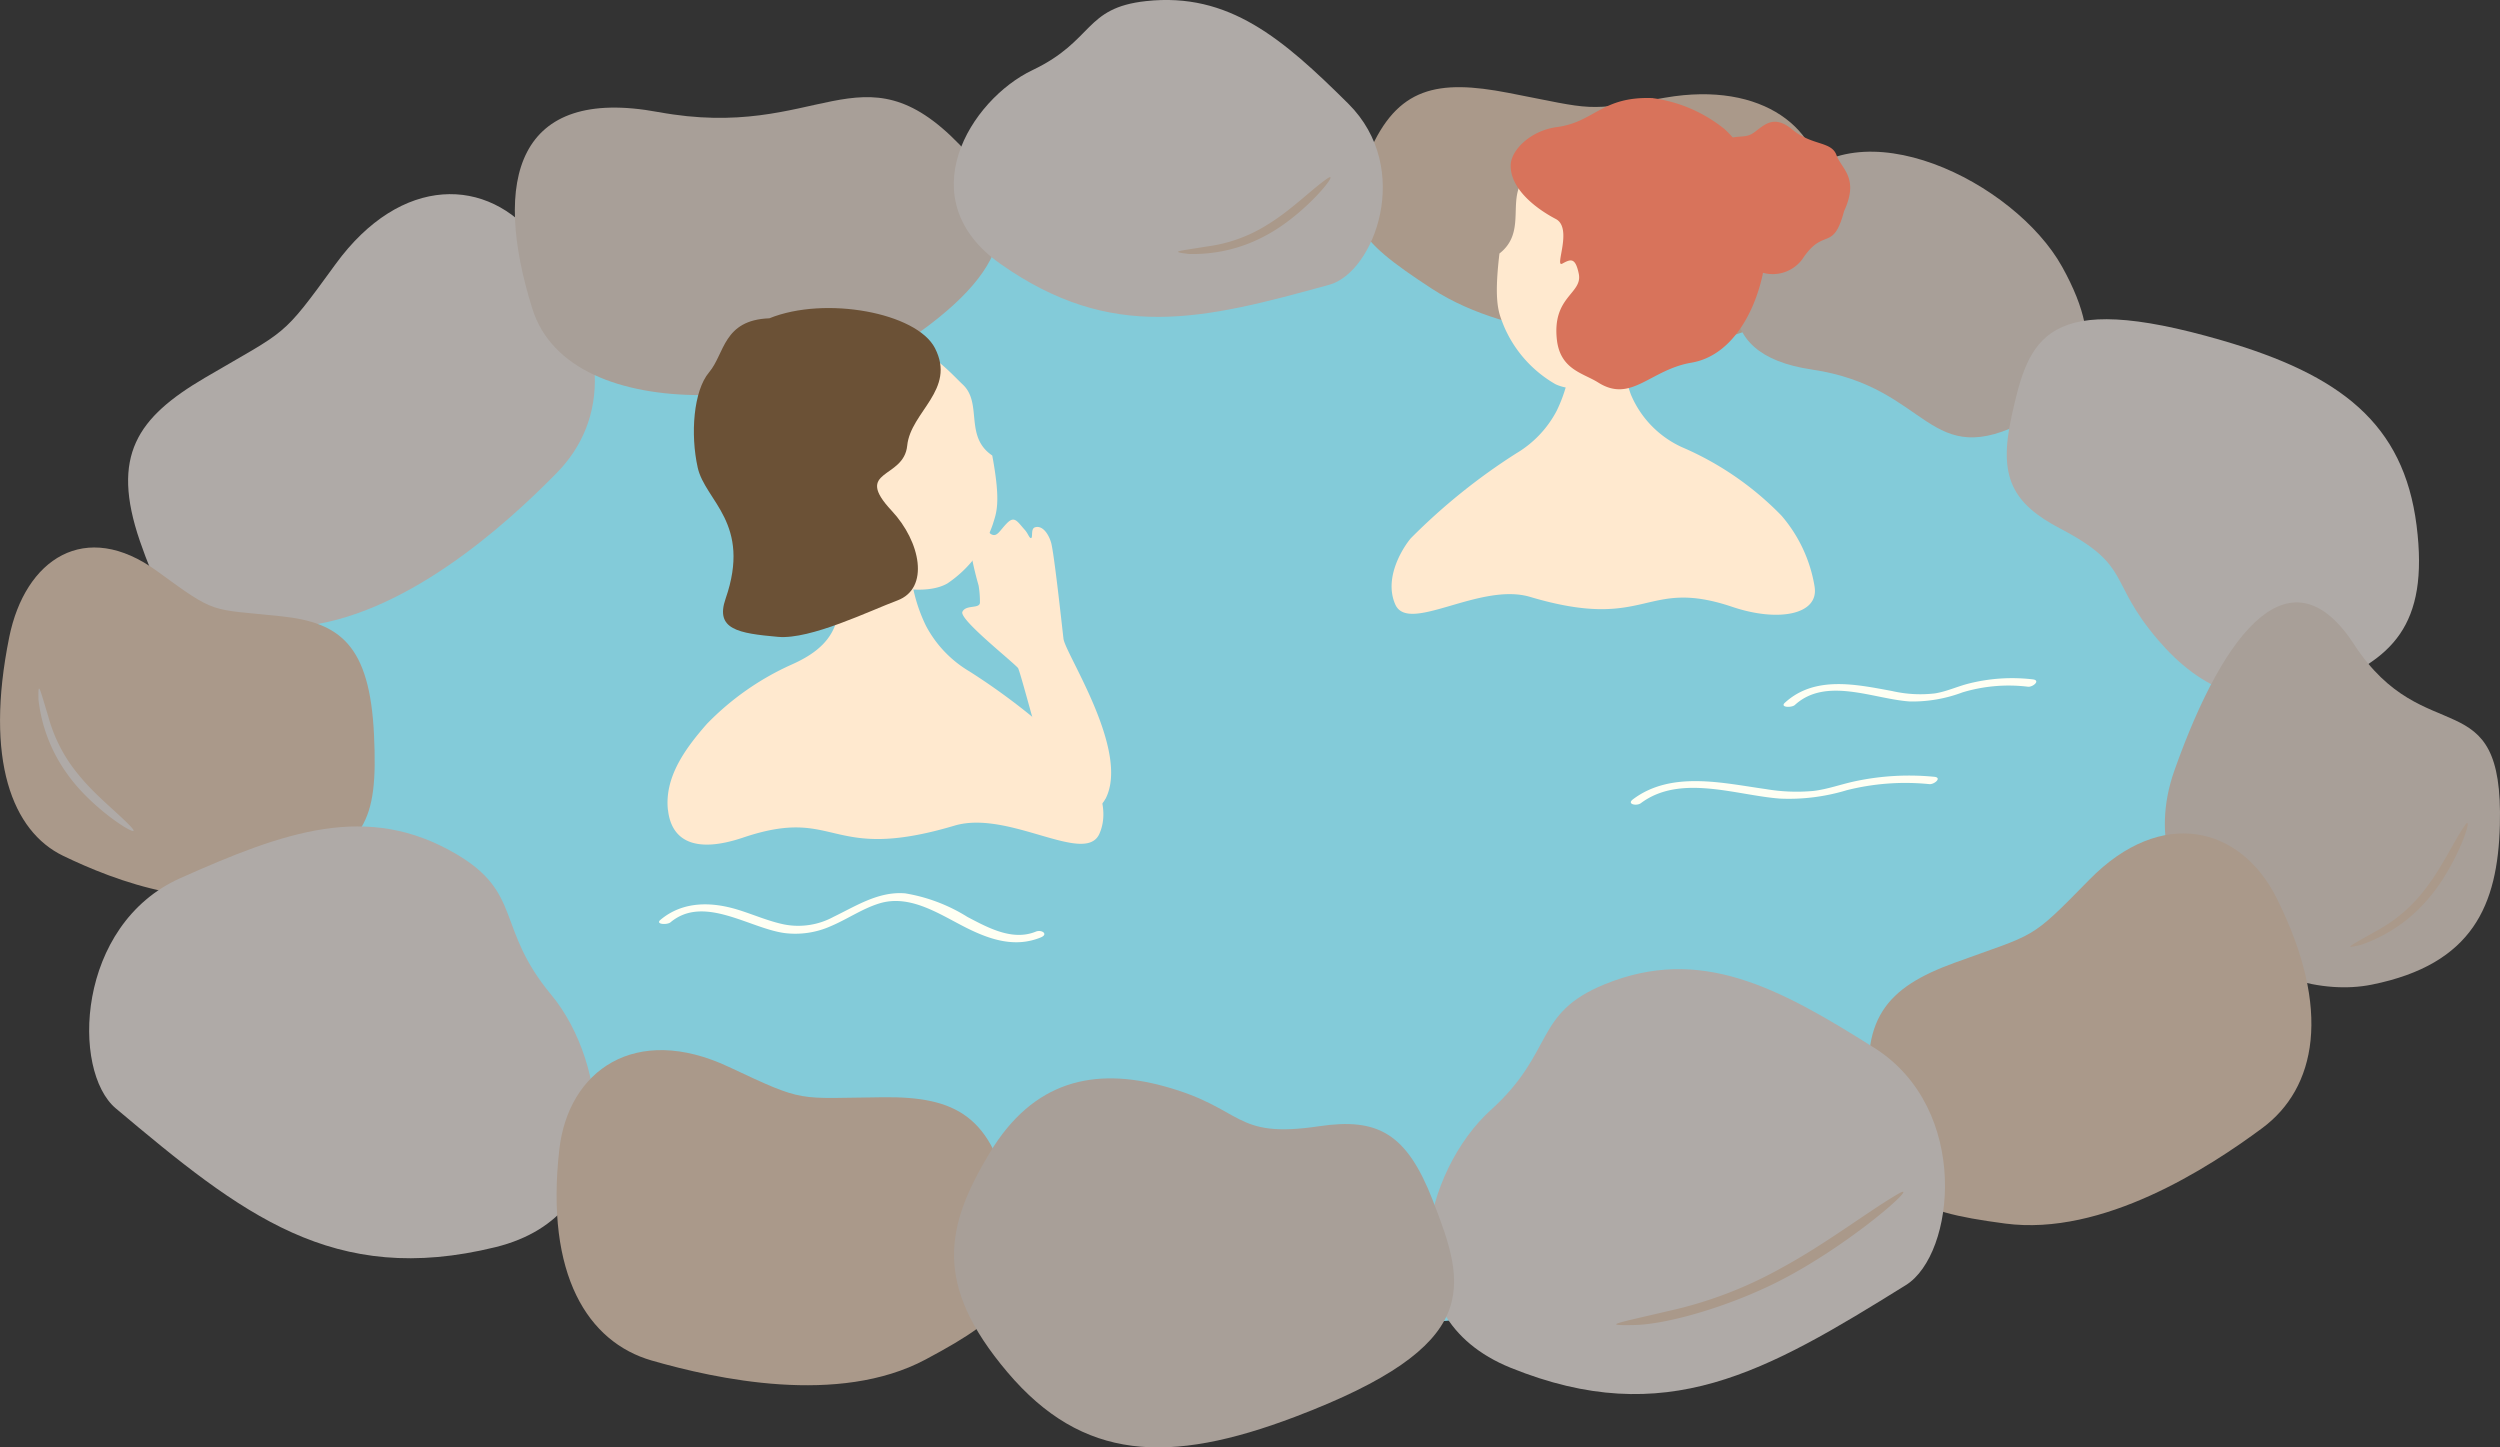 <svg xmlns="http://www.w3.org/2000/svg" width="190" height="110" viewBox="0 0 190 110">
  <rect x="0" y="0" width="190" height="110" fill="#333333" stroke="none"/>
  <g id="グループ_5333" data-name="グループ 5333" transform="translate(0 0)">
    <g id="グループ_5307" data-name="グループ 5307" transform="translate(0 0)">
      <path id="パス_11558" data-name="パス 11558" d="M183,71.333c-.4,22.974-35.957,40.972-79.425,40.2S25.194,91.514,25.591,68.54s35.957-40.973,79.425-40.2S183.4,48.359,183,71.333" transform="translate(-9.748 -10.567)" fill="#83cbd9"/>
      <path id="パス_11559" data-name="パス 11559" d="M201.835,18.614c.123-4.815-4.442-8.537-11.881-7.251-6.211,1.073-5.319.915-11.956-.366-5.346-1.032-8.431-.45-10.565,4.559s-1.267,6.394,4.8,10.348,15.556,4.067,20.542,3.871,8.867-3.575,9.061-11.16" transform="translate(-63.383 -3.944)" fill="#aa998a"/>
      <path id="パス_11560" data-name="パス 11560" d="M46.806,27.007c-3.7-4.8-10.323-5-15.313,1.855-4.166,5.724-3.571,4.9-9.939,8.641-5.129,3.015-7.16,5.905-4.93,12.406s4.023,7.2,12.04,6.5S44.43,48.678,48.3,44.733s4.336-10.167-1.493-17.726" transform="translate(-5.991 -8.786)" fill="#afaaa7"/>
      <path id="パス_11561" data-name="パス 11561" d="M74.1,12.909C86.347,15.187,89.485,7.6,97.02,15.4c4.083,4.227,5.017,8.455-3.079,14.261s-26.488,7.5-29.405-1.8c-3.083-9.841-1.169-16.946,9.564-14.949" transform="translate(-24.078 -4.397)" fill="#a89f98"/>
      <path id="パス_11562" data-name="パス 11562" d="M218.866,34.95c9.088,1.333,8.729,7.914,16.425,3.847,4.17-2.2,6.2-5.2,2.6-11.665s-15.565-12.377-20.613-6c-5.337,6.742-6.371,12.649,1.593,13.817" transform="translate(-81.174 -6.865)" fill="#a89f98"/>
      <path id="パス_11563" data-name="パス 11563" d="M.7,73.205c1.2-5.936,5.769-9.013,11.241-5.024,4.569,3.33,3.913,2.847,9.448,3.432,4.458.472,6.714,2.186,7.036,9.012s-.729,8.242-6.535,11.114-13.259-.068-17.1-1.927S-1.189,82.557.7,73.205" transform="translate(0 -24.774)" fill="#aa998a"/>
      <path id="パス_11564" data-name="パス 11564" d="M38.833,102.3c-6.748-3.963-13.032-1.7-20.96,1.838s-8.284,14.656-4.9,17.5c9.6,8.077,16.518,13.571,28.847,10.545,10.211-2.506,8.488-14.083,4.252-19.171s-2.152-7.726-7.236-10.711" transform="translate(-4.17 -37.398)" fill="#afaaa7"/>
      <path id="パス_11565" data-name="パス 11565" d="M68.534,134.9c.683-6.037,5.786-9.625,12.871-6.3,5.916,2.777,5.066,2.373,11.794,2.311,5.419-.05,8.348,1.39,9.606,8.135s.175,8.273-6.438,11.8-15.945,1.475-20.805.076-8.1-6.514-7.027-16.025" transform="translate(-26.029 -47.521)" fill="#aa998a"/>
      <path id="パス_11566" data-name="パス 11566" d="M131.714.083C138-.6,142.1,2.936,147.072,7.873S149.041,20.7,145.64,21.64c-9.659,2.671-16.524,4.369-24.985-1.574-7.008-4.922-2.293-12.488,2.417-14.734S126.979.595,131.714.083" transform="translate(-44.608 0)" fill="#afaaa7"/>
      <path id="パス_11567" data-name="パス 11567" d="M246.729,46.121c-1.009,4.583.061,6.588,3.731,8.51,5.461,2.859,3.557,3.942,7.389,8.43,3.262,3.821,7.25,5.638,12.474,3.586s8.172-4.552,7.19-12.28-5.769-11.435-14.788-14.053c-13.506-3.922-14.681-.16-16,5.807" transform="translate(-93.855 -14.445)" fill="#afaaa7"/>
      <path id="パス_11568" data-name="パス 11568" d="M280.154,76.231c5.388,8.245,11.381,2.539,11.083,13.735-.162,6.067-2.04,10.576-9.731,12.125s-18.672-5.934-15-16.287c3.876-10.946,8.932-16.8,13.653-9.572" transform="translate(-101.247 -27.259)" fill="#a89f98"/>
      <path id="パス_11569" data-name="パス 11569" d="M260.411,105.951c-2.714-5.42-8.73-6.988-14.231-1.375-4.593,4.686-3.935,4.008-10.264,6.318-5.1,1.861-7.351,4.242-6.214,11.009s2.677,7.818,10.089,8.8,15.458-4.231,19.534-7.253,5.362-8.961,1.086-17.5" transform="translate(-87.396 -37.713)" fill="#aa998a"/>
      <path id="パス_11570" data-name="パス 11570" d="M188.749,118.658c7.236-2.952,13.139.19,20.489,4.834s6.143,15.7,2.4,18.028c-10.636,6.613-18.255,11.057-30.034,6.287-9.756-3.95-6.425-15.161-1.519-19.588s3.215-7.338,8.666-9.562" transform="translate(-66.79 -43.854)" fill="#afaaa7"/>
      <path id="パス_11571" data-name="パス 11571" d="M153.505,140c-1.982-5.081-4.182-6.273-8.623-5.612-6.608.983-5.607-1.353-11.8-3.042-5.27-1.438-9.925-.46-13.245,5.07s-4.353,9.937,1.355,16.674,12.253,7.026,21.847,3.386c14.367-5.453,13.046-9.859,10.465-16.475" transform="translate(-44.621 -48.795)" fill="#a89f98"/>
      <path id="パス_11572" data-name="パス 11572" d="M203,60.384a10.964,10.964,0,0,0-2.521-5.421,23.4,23.4,0,0,0-7.594-5.216,7.656,7.656,0,0,1-3.857-4,32.359,32.359,0,0,1-1.008-3.484c-.357.038-3.207.174-3.493.178a11.327,11.327,0,0,1-1.137,4.562,8.174,8.174,0,0,1-3.076,3.231,46.347,46.347,0,0,0-8,6.442c-.491.567-2.109,2.934-1.189,5.032,1,2.278,6.421-1.709,10.25-.57,9.018,2.685,8.624-1.518,15.373.76,3.486,1.177,6.582.59,6.249-1.519" transform="translate(-65.086 -15.774)" fill="#ffe9cf"/>
      <path id="パス_11573" data-name="パス 11573" d="M198.7,29.342c2.429-4.722,3.443-11.235-2.363-13.856s-9.171,2.161-10.394,3.463c-1.5,1.6.167,4.138-1.975,5.808-.458,3.852-.02,4.576.319,5.474a9.267,9.267,0,0,0,3.923,4.451c1.494.725,3.977.207,5.433-.426a10.948,10.948,0,0,0,3.176-2.09,2.207,2.207,0,0,0,1.546-.394,3.406,3.406,0,0,0,1.111-1.633.693.693,0,0,0-.776-.8" transform="translate(-70.009 -5.491)" fill="#ffe9cf"/>
      <path id="パス_11574" data-name="パス 11574" d="M196.271,11.9a10.993,10.993,0,0,1,5.44,2.344,7.908,7.908,0,0,1,2.4,4.143,13.278,13.278,0,0,1,.5,6.941c-.646,2.989-2.424,6.168-5.407,6.674-3.148.534-4.57,3.1-7.086,1.509-1.15-.728-2.906-.975-3.147-3.307-.337-3.262,1.988-3.446,1.668-4.969-.259-1.232-.6-1.118-1.244-.764s.821-2.694-.5-3.388c-1.582-.829-3.472-2.33-3.429-4.1.026-1.124,1.491-2.619,3.521-2.888,2.854-.379,3.4-2.354,7.282-2.2" transform="translate(-70.654 -4.439)" fill="#d8735b"/>
      <path id="パス_11575" data-name="パス 11575" d="M219.943,21.564c-.841,3.153-1.539,1.155-3.173,3.648a2.8,2.8,0,0,1-4.03.491c-1.1-.963-.034-.992-1.416-2.178s-1.895-1.784-1.756-3.227-.637-2.609.649-3.687,2.035-.458,2.81-.98,1.509-1.506,2.991-.271,2.966.869,3.35,1.939,1.751,1.716.574,4.266" transform="translate(-79.795 -5.51)" fill="#d8735b"/>
      <path id="パス_11576" data-name="パス 11576" d="M81.98,86.823c-.269-2.516,1.354-4.7,2.955-6.528a20.862,20.862,0,0,1,6.453-4.519c1.8-.8,3.391-1.959,3.554-4.186.134-1.836-.9-3.24-.739-3.876.383.041,5.86.211,6.167.215a12.164,12.164,0,0,0,1.221,4.9A8.794,8.794,0,0,0,104.9,76.3a49.791,49.791,0,0,1,8.6,6.923c.527.609,2.267,3.153,1.277,5.408-1.075,2.448-6.9-1.837-11.015-.612-9.692,2.886-8.814-1.54-16.067.908-3.747,1.265-5.465.174-5.709-2.108" transform="translate(-31.219 -25.271)" fill="#ffe9cf"/>
      <path id="パス_11577" data-name="パス 11577" d="M219.8,144.694c2.113-1.236-3.7,4.022-9.465,6.833-3.647,1.778-8.1,3.065-10.584,3.108s-1.423-.109,2.568-1.052a31.366,31.366,0,0,0,8.589-3.25c3.39-1.826,6.6-4.3,8.892-5.639" transform="translate(-75.587 -53.931)" fill="#aa998a"/>
      <path id="パス_11578" data-name="パス 11578" d="M81.78,110.511c2.517-2.109,5.964.434,8.643.813a6.6,6.6,0,0,0,3.561-.53c1.235-.523,2.363-1.313,3.649-1.713,2.367-.738,4.611.835,6.644,1.853,1.8.9,3.7,1.526,5.65.723.6-.248.059-.619-.384-.438-1.775.728-3.641-.3-5.2-1.119a12.863,12.863,0,0,0-4.726-1.79c-2.008-.168-3.705.943-5.443,1.783a5.605,5.605,0,0,1-3.755.58c-1.207-.248-2.343-.758-3.518-1.119-2.021-.621-4.186-.655-5.883.767-.423.354.506.4.763.19" transform="translate(-30.822 -40.415)" fill="#fffff3"/>
      <path id="パス_11579" data-name="パス 11579" d="M219.826,84.265c2.377-2.172,5.992-.445,8.742-.266a10.79,10.79,0,0,0,4-.692,12.144,12.144,0,0,1,4.973-.429c.375.043.992-.488.361-.56a13.467,13.467,0,0,0-4.9.329c-.848.219-1.663.6-2.529.738a9.555,9.555,0,0,1-3.262-.181c-2.722-.5-5.862-1.194-8.142.889-.407.372.519.391.758.172" transform="translate(-83.416 -30.687)" fill="#fffff3"/>
      <path id="パス_11580" data-name="パス 11580" d="M200.973,96.141c3-2.252,7.247-.6,10.584-.352a15.134,15.134,0,0,0,5.06-.636,18.24,18.24,0,0,1,6.291-.464c.375.036.994-.5.361-.559a19.742,19.742,0,0,0-6.054.35c-1.043.226-2.056.6-3.119.726a13.99,13.99,0,0,1-3.613-.139c-3.278-.458-7.19-1.414-10.1.773-.51.383.285.53.589.3" transform="translate(-76.274 -35.095)" fill="#fffff3"/>
      <path id="パス_11581" data-name="パス 11581" d="M297.259,99.955c.757-1.081-.578,3.1-2.871,5.685a11.673,11.673,0,0,1-5.028,3.407c-1.457.353-.887.115,1.1-1.02a11.5,11.5,0,0,0,3.789-3.238c1.278-1.632,2.19-3.662,3.01-4.833" transform="translate(-109.922 -37.238)" fill="#aa998a"/>
      <path id="パス_11582" data-name="パス 11582" d="M11.819,94.081c.883.978-2.87-1.23-4.877-4.048a11.905,11.905,0,0,1-2.221-5.7c-.032-1.517.077-.9.751,1.306a11.658,11.658,0,0,0,2.321,4.436c1.3,1.61,3.07,2.944,4.026,4" transform="translate(-1.796 -31.162)" fill="#afaaa7"/>
      <path id="パス_11583" data-name="パス 11583" d="M155.975,21.582c1.082-.746-1.609,2.7-4.648,4.316a11.557,11.557,0,0,1-5.885,1.418c-1.488-.183-.871-.2,1.383-.568a11.393,11.393,0,0,0,4.666-1.7c1.759-1.079,3.313-2.66,4.485-3.468" transform="translate(-55.098 -8.015)" fill="#aa998a"/>
      <path id="パス_11584" data-name="パス 11584" d="M129.021,83.924c1.9-3.631-3.056-11.04-3.189-12.183s-.724-6.62-.949-7.333-.68-1.289-1.21-1.133c-.342.1-.155.738-.291.814-.144.05-.23-.333-.491-.621-.563-.622-.773-1.091-1.346-.513s-.755,1.1-1.215.842-.4-1.748-1.1-1.623-.583,1.091-.607,1.9a24.509,24.509,0,0,0,.76,3.63,7.705,7.705,0,0,1,.1,1.3c-.028.487-1.069.131-1.332.694s3.646,3.64,4.224,4.269c.139.152,1.675,5.985,1.986,6.907.592,1.755,3.531,5.188,4.652,3.049" transform="translate(-45.008 -23.201)" fill="#ffe9cf"/>
      <path id="パス_11585" data-name="パス 11585" d="M98.2,55.2c-2.611-4.341-3.986-10.479,1.378-13.35s8.872,1.467,10.118,2.628c1.53,1.424.1,3.951,2.247,5.4.678,3.639.307,4.358.04,5.235a8.871,8.871,0,0,1-3.456,4.492c-1.378.787-3.776.454-5.2-.055a10.43,10.43,0,0,1-3.157-1.786,2.106,2.106,0,0,1-1.5-.276,3.247,3.247,0,0,1-1.161-1.483.663.663,0,0,1,.69-.81" transform="translate(-36.532 -15.259)" fill="#ffe9cf"/>
      <path id="パス_11586" data-name="パス 11586" d="M101.4,47.806c.259-2.579,3.74-4.235,2.109-7.408-1.387-2.7-8.355-3.986-12.585-2.268-3.522.128-3.387,2.694-4.578,4.1s-1.435,4.708-.867,7.249,4.113,4.209,2.118,9.962c-.812,2.339.967,2.63,3.99,2.9,2.472.219,7-2,9.065-2.767,2.472-.923,1.767-4.468-.431-6.818-2.97-3.174.92-2.367,1.179-4.946" transform="translate(-32.452 -13.939)" fill="#6b5136"/>
    </g>
  </g>
</svg>

